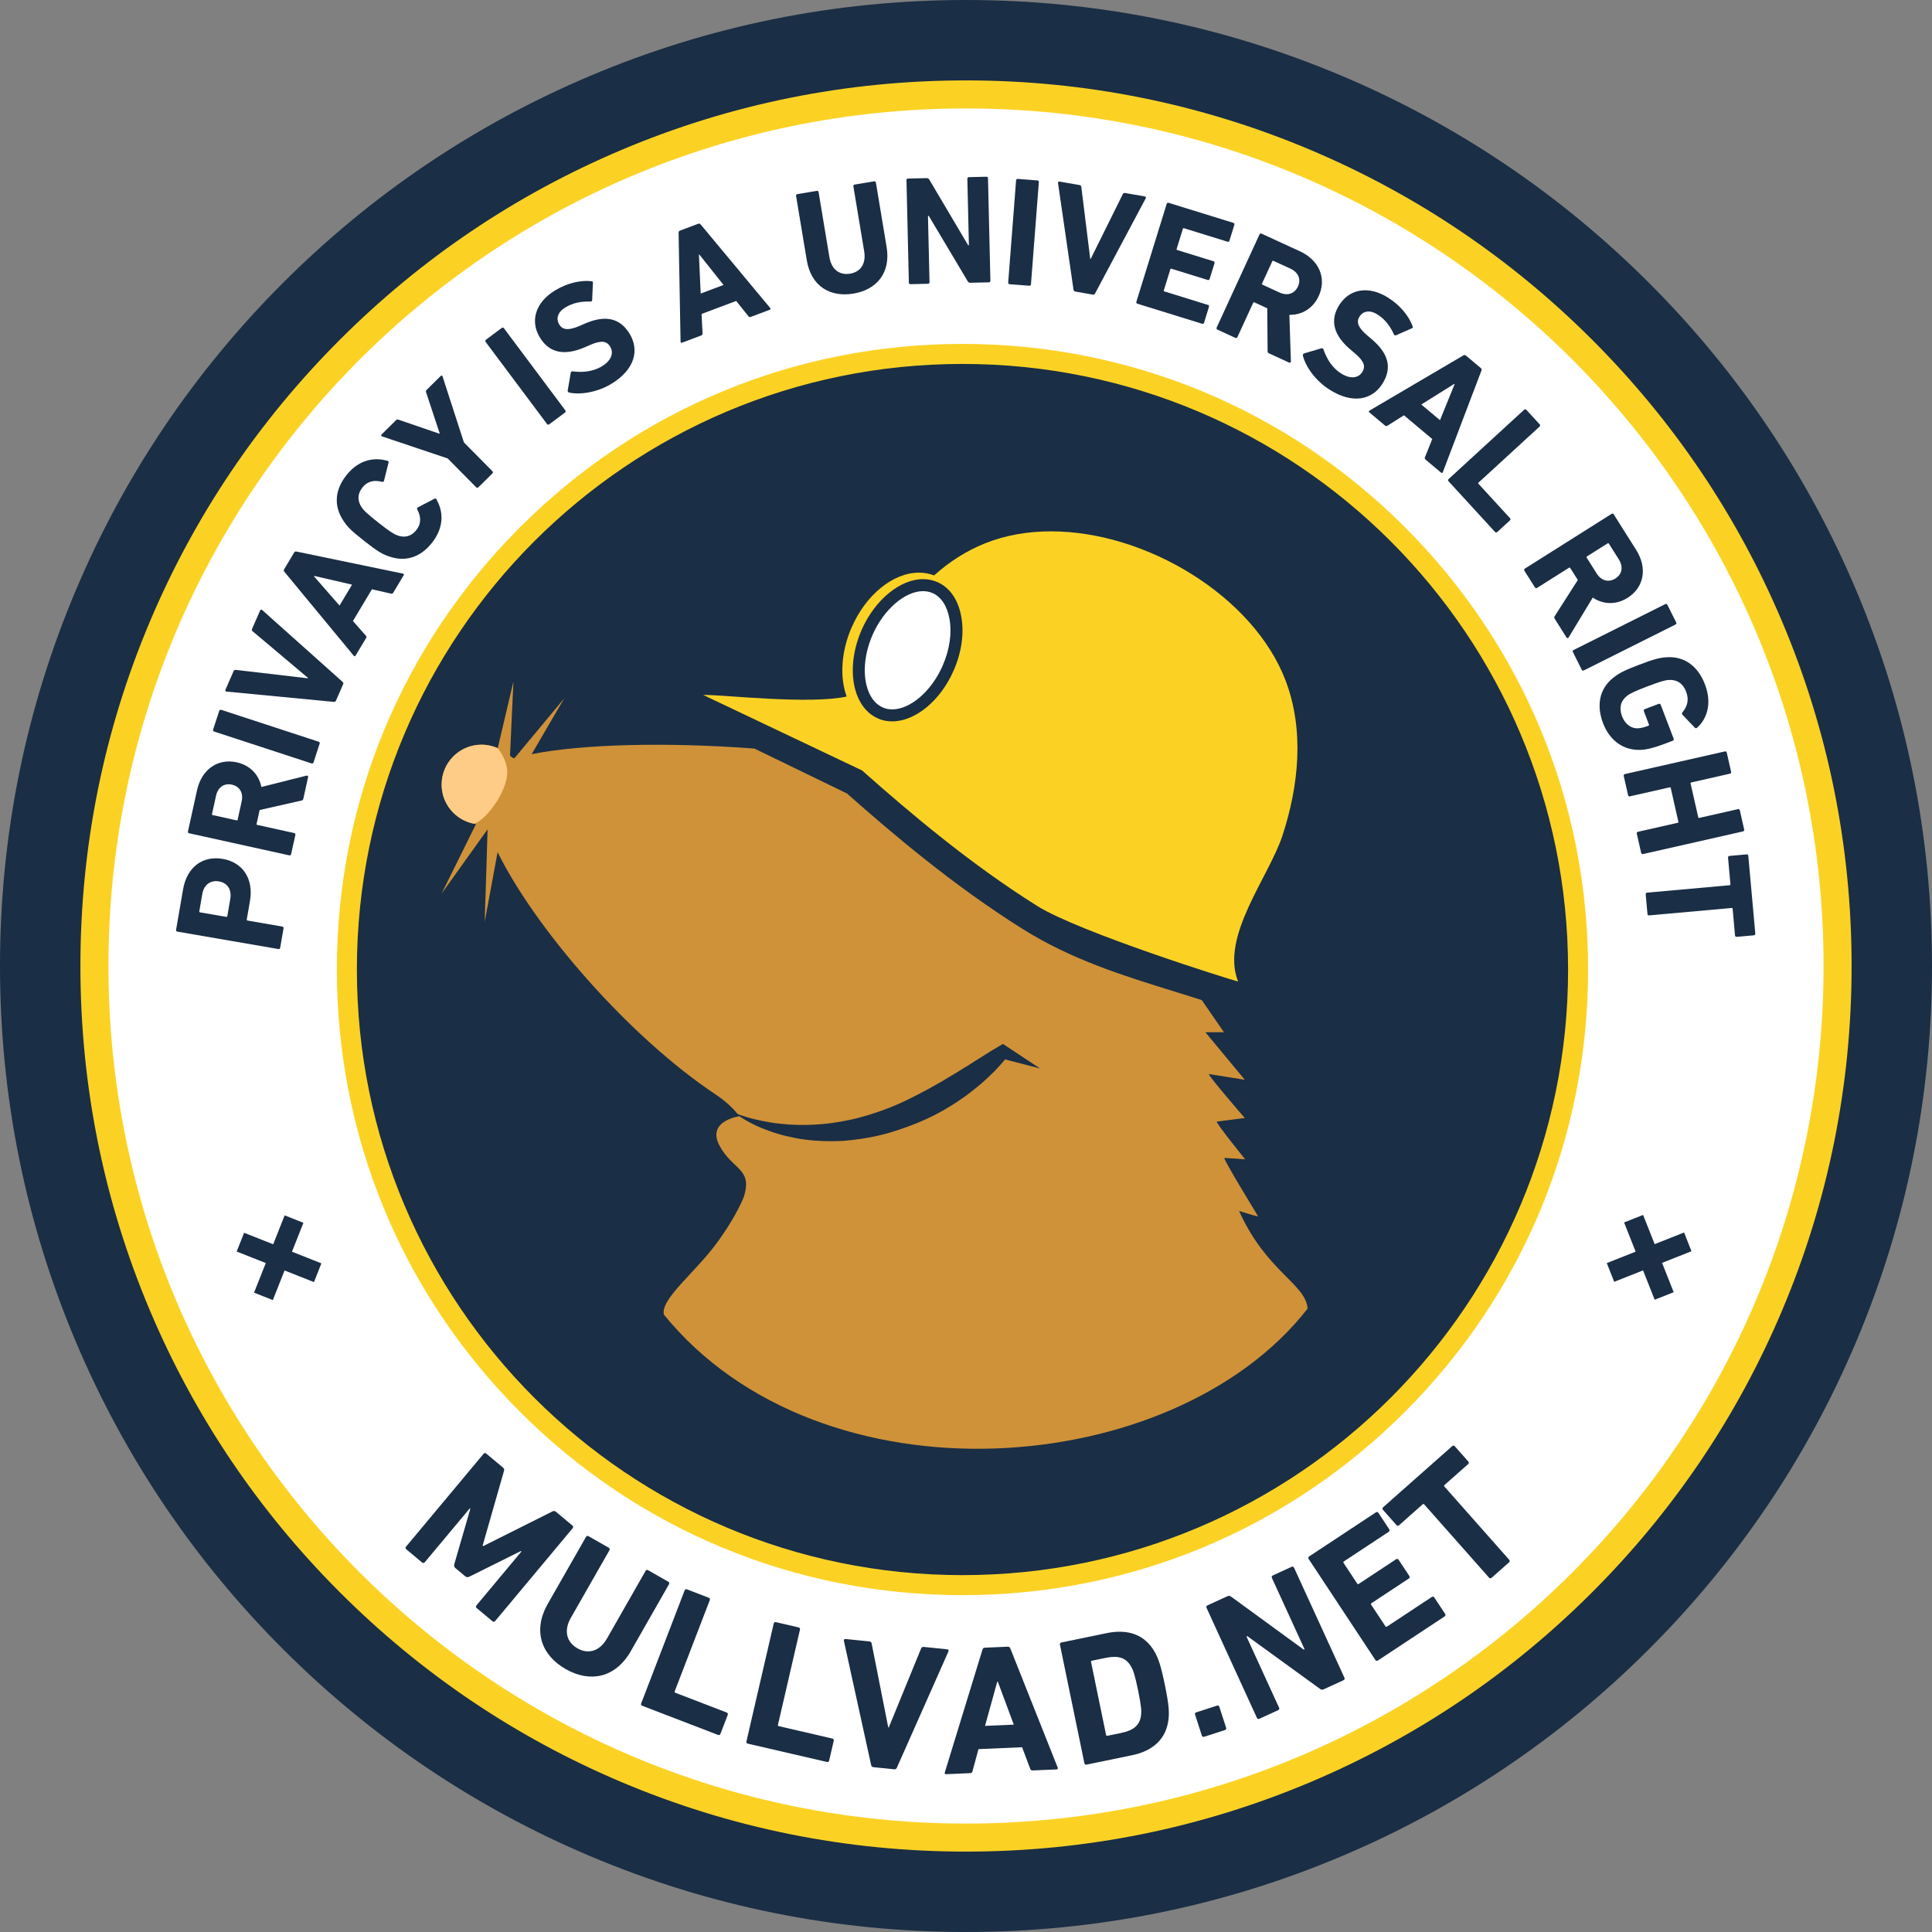 <?xml version="1.0" encoding="UTF-8"?> <!-- Generator: Adobe Illustrator 15.1.0, SVG Export Plug-In . SVG Version: 6.00 Build 0) --> <svg xmlns="http://www.w3.org/2000/svg" xmlns:xlink="http://www.w3.org/1999/xlink" id="Layer_1" x="0px" y="0px" width="482.402px" height="482.402px" viewBox="0 0 482.402 482.402" xml:space="preserve"><rect x="0" y="0" width="482.402" height="482.402" fill="#808080" stroke="none"/> <g> <defs> <rect id="SVGID_1_" width="482.402" height="482.402"></rect> </defs> <clipPath id="SVGID_2_"> <use xlink:href="#SVGID_1_" overflow="visible"></use> </clipPath> <path clip-path="url(#SVGID_2_)" fill="#FFFFFF" d="M241.201,469.402c-60.956,0-118.261-23.736-161.362-66.838 C36.737,359.462,13,302.155,13,241.201c0-60.955,23.737-118.261,66.839-161.362C122.94,36.737,180.246,13,241.201,13 c60.955,0,118.261,23.737,161.361,66.839c43.103,43.101,66.839,100.407,66.839,161.362c0,60.954-23.736,118.261-66.839,161.363 C359.462,445.666,302.156,469.402,241.201,469.402"></path> <path clip-path="url(#SVGID_2_)" fill="#1A2E45" d="M241.201,26c118.852,0,215.2,96.349,215.2,215.201 s-96.349,215.201-215.2,215.201C122.349,456.402,26,360.053,26,241.201S122.349,26,241.201,26 M241.201,0 c-32.551,0-64.142,6.381-93.896,18.965c-28.724,12.15-54.517,29.538-76.66,51.681c-22.142,22.144-39.531,47.936-51.68,76.661 C6.381,177.06,0,208.65,0,241.201c0,32.55,6.381,64.141,18.966,93.894c12.149,28.725,29.538,54.518,51.68,76.66 c22.143,22.144,47.936,39.532,76.66,51.681c29.754,12.585,61.344,18.966,93.896,18.966c32.551,0,64.141-6.381,93.895-18.966 c28.724-12.148,54.518-29.537,76.66-51.681c22.142-22.143,39.531-47.936,51.68-76.66c12.585-29.753,18.966-61.344,18.966-93.894 c0-32.551-6.381-64.141-18.966-93.894c-12.148-28.725-29.538-54.517-51.68-76.661c-22.143-22.143-47.937-39.531-76.66-51.681 C305.342,6.381,273.752,0,241.201,0"></path> <path clip-path="url(#SVGID_2_)" fill="#1A2E45" d="M240.324,395.795c-84.758,0-153.713-68.955-153.713-153.713 c0-84.757,68.955-153.712,153.713-153.712c84.757,0,153.712,68.955,153.712,153.712 C394.036,326.84,325.081,395.795,240.324,395.795"></path> <path clip-path="url(#SVGID_2_)" fill="#FBD224" d="M240.324,90.871c83.512,0,151.212,67.7,151.212,151.212 c0,83.513-67.7,151.213-151.212,151.213c-83.513,0-151.213-67.7-151.213-151.213C89.111,158.57,156.811,90.871,240.324,90.871 M240.324,85.871c-41.727,0-80.955,16.249-110.459,45.753c-29.505,29.505-45.754,68.734-45.754,110.459 c0,41.726,16.249,80.955,45.754,110.459c29.504,29.505,68.732,45.754,110.459,45.754c41.726,0,80.955-16.249,110.459-45.754 c29.504-29.504,45.753-68.733,45.753-110.459c0-41.725-16.249-80.954-45.753-110.459C321.278,102.12,282.05,85.871,240.324,85.871"></path> <path clip-path="url(#SVGID_2_)" fill="#FBD224" d="M241.201,27.076c118.258,0,214.125,95.867,214.125,214.125 c0,118.257-95.867,214.125-214.125,214.125c-118.258,0-214.125-95.868-214.125-214.125 C27.076,122.943,122.943,27.076,241.201,27.076 M241.201,20.076c-29.85,0-58.809,5.848-86.074,17.38 c-26.332,11.138-49.979,27.08-70.284,47.386c-20.306,20.305-36.249,43.953-47.386,70.285 c-11.533,27.266-17.381,56.225-17.381,86.074c0,29.848,5.848,58.808,17.381,86.074c11.137,26.332,27.08,49.979,47.386,70.284 c20.305,20.307,43.952,36.249,70.284,47.388c27.266,11.531,56.225,17.38,86.074,17.38c29.849,0,58.808-5.849,86.073-17.38 c26.332-11.139,49.979-27.081,70.284-47.388c20.307-20.305,36.249-43.952,47.386-70.284c11.533-27.266,17.382-56.226,17.382-86.074 c0-29.849-5.849-58.808-17.382-86.074c-11.137-26.332-27.079-49.98-47.386-70.285c-20.305-20.306-43.952-36.248-70.284-47.386 C300.009,25.924,271.05,20.076,241.201,20.076"></path> </g> <g> <defs> <path id="SVGID_3_" d="M124.281,186.809c-1.239-0.547-2.604-0.867-4.035-0.867c-5.513,0-9.979,4.466-9.979,9.963 c0,5.016,3.729,9.177,8.583,9.852l-8.583,17.357l11.475-16.038c0.032,0.078-0.723,23.092-0.723,23.092l3.228-17.389 c9.579,19.383,32.963,46.204,54.402,60.477c2.315,1.544,4.129,3.181,5.529,4.902c2.7,1.043,5.495,1.655,8.275,2.119 c1.464,0.257,2.959,0.371,4.421,0.5c1.462,0.095,2.941,0.145,4.403,0.112c1.461-0.033,2.91-0.099,4.355-0.241 c1.462-0.128,2.893-0.354,4.322-0.596c1.432-0.258,2.846-0.53,4.244-0.898c1.396-0.372,2.796-0.757,4.163-1.239 c1.365-0.417,2.731-0.933,4.063-1.463c1.352-0.546,2.669-1.123,3.972-1.751c1.302-0.66,2.604-1.27,3.874-1.976 c1.303-0.643,2.538-1.398,3.824-2.106c1.302-0.659,2.491-1.51,3.779-2.218c1.267-0.724,2.472-1.573,3.758-2.297 c1.238-0.804,2.475-1.607,3.761-2.379c1.238-0.819,2.525-1.606,3.842-2.362l1.188-0.707l0.627,0.418l8.648,5.719l-8.729-2.264 c-0.821,0.98-1.688,1.943-2.588,2.876c-1.093,1.11-2.252,2.17-3.406,3.199c-1.205,1.011-2.428,1.976-3.682,2.925 c-1.284,0.898-2.571,1.816-3.921,2.619c-2.667,1.671-5.495,3.101-8.437,4.291c-1.462,0.595-2.957,1.141-4.451,1.638 c-1.511,0.5-3.022,0.966-4.581,1.334c-1.526,0.388-3.103,0.659-4.66,0.917c-1.576,0.241-3.151,0.403-4.725,0.546 c-3.166,0.162-6.349,0.08-9.465-0.321c-1.576-0.209-3.119-0.514-4.645-0.867c-1.511-0.368-3.021-0.805-4.485-1.351 c-2.571-0.916-5.062-2.104-7.312-3.631c-0.016,0.03-8.292,1.155-4.949,7.375c3.342,6.189,8.39,5.642,6.011,12.938 c-1.672,3.889-4.049,7.73-6.686,11.331c-5.45,7.458-14.078,13.966-13.229,17.888c39.157,48.189,127.275,41.487,160.745-1.497 c-0.513-6.219-10.27-9.191-17.115-24.363c1.879,0.579,4.74,1.447,4.74,1.334c0-0.11-8.165-13.274-8.438-14.593l5.224,0.356 c0,0-6.991-8.616-7.121-9.42l7.022-0.898c0,0-8.84-10.173-8.983-10.977l8.983,1.429l-9.834-11.858h4.629l-5.528-8.036 c-0.949-0.306-1.881-0.596-2.813-0.884c-1.204-0.386-2.41-0.755-3.602-1.125c-13.449-4.163-26.032-8.068-38.246-15.702 c-17.1-10.702-32.433-23.688-43.937-33.878l-23.112-11.217c-22.13-1.655-42.974-1.109-55.621,1.398l8.131-13.933l-12.439,14.96 c-0.884-0.191-1.093-0.754-1.093-0.754l0.851-18.416L124.281,186.809z"></path> </defs> <clipPath id="SVGID_4_"> <use xlink:href="#SVGID_3_" overflow="visible"></use> </clipPath> <rect x="105.267" y="165.161" clip-path="url(#SVGID_4_)" fill="#CF9239" width="226.235" height="201.585"></rect> </g> <g> <defs> <path id="SVGID_5_" d="M110.267,195.905c0,4.837,3.468,8.88,8.068,9.767c0.073-0.015,0.141-0.033,0.205-0.055c3-1,9-9,8-14 c-0.356-1.782-1.141-3.436-2.303-4.828c-1.228-0.535-2.576-0.847-3.991-0.847C114.733,185.942,110.267,190.408,110.267,195.905"></path> </defs> <clipPath id="SVGID_6_"> <use xlink:href="#SVGID_5_" overflow="visible"></use> </clipPath> <rect x="105.267" y="180.942" clip-path="url(#SVGID_6_)" fill="#FECC86" width="26.384" height="29.73"></rect> </g> <g> <defs> <path id="SVGID_7_" d="M246.02,135.638c-4.758,1.898-9.019,4.662-12.779,8.036c-1.188-0.449-2.44-0.69-3.76-0.69 c-6.507,0-13.289,5.511-16.859,13.724c-2.568,5.915-3.004,12.311-1.22,17.213c-9.354,2.023-30.31-0.418-35.823-0.418 c0.452,0.226,0.902,0.432,1.35,0.659l38.378,18.24l0.338,0.322c11.361,10.06,26.55,22.966,43.375,33.507 c10.562,6.589,48.278,18.416,50.128,18.852c-4.5-11.218,7.663-26.083,11.057-36.398c4.081-12.473,5.545-26.311,0.769-38.829 c-8.01-20.934-34.678-37.183-58.55-37.182C256.695,132.673,251.128,133.608,246.02,135.638"></path> </defs> <clipPath id="SVGID_8_"> <use xlink:href="#SVGID_7_" overflow="visible"></use> </clipPath> <rect x="170.579" y="127.672" clip-path="url(#SVGID_8_)" fill="#FBD224" width="158.382" height="122.411"></rect> </g> <g> <defs> <path id="SVGID_9_" d="M215.105,157.35c-2.457,5.674-2.859,11.78-1.06,16.346c1.077,2.731,2.878,4.709,5.19,5.705 c1.063,0.482,2.268,0.722,3.537,0.722c5.802,0,12.118-5.24,15.363-12.744c1.992-4.549,2.653-9.353,1.864-13.517 c-0.77-4.176-2.891-7.198-5.962-8.532c-1.125-0.482-2.33-0.725-3.552-0.725C224.701,144.605,218.383,149.845,215.105,157.35"></path> </defs> <clipPath id="SVGID_10_"> <use xlink:href="#SVGID_9_" overflow="visible"></use> </clipPath> <path clip-path="url(#SVGID_10_)" fill="#FFFFFF" d="M222.772,178.624c-1.075,0-2.057-0.198-2.917-0.589 c-1.969-0.848-3.486-2.536-4.414-4.89c-1.653-4.194-1.265-9.876,1.041-15.199c3.044-6.969,8.803-11.841,14.003-11.841 c1.03,0,2.026,0.204,2.961,0.604c2.597,1.129,4.403,3.767,5.077,7.425c0.736,3.883,0.109,8.37-1.763,12.642 C233.744,173.755,227.993,178.624,222.772,178.624"></path> <path clip-path="url(#SVGID_10_)" fill="#1A2E45" d="M230.485,147.605c0.826,0,1.623,0.163,2.356,0.477 c2.132,0.926,3.626,3.171,4.21,6.338c0.679,3.581,0.088,7.755-1.67,11.767c-2.74,6.337-8.042,10.937-12.609,10.937 c-0.847,0-1.641-0.158-2.297-0.456l-0.026-0.011l-0.027-0.011c-1.567-0.676-2.807-2.077-3.585-4.051 c-1.511-3.833-1.129-9.087,1.017-14.045C220.625,152.209,225.937,147.605,230.485,147.605 M230.485,144.605 c-5.784,0-12.102,5.239-15.38,12.745c-2.457,5.674-2.859,11.779-1.058,16.345c1.076,2.732,2.875,4.709,5.188,5.705 c1.062,0.482,2.268,0.724,3.537,0.724c5.802,0,12.118-5.241,15.362-12.746c1.994-4.548,2.654-9.352,1.865-13.516 c-0.77-4.177-2.891-7.198-5.962-8.532C232.912,144.848,231.707,144.605,230.485,144.605"></path> </g> <g> <path fill="#1A2E45" d="M69.958,236.651c-0.04,0.229-0.219,0.356-0.448,0.317l-25.227-4.354c-0.23-0.04-0.356-0.22-0.316-0.449 l1.741-10.09c0.977-5.657,4.966-8.472,9.935-7.614c4.893,0.844,7.739,4.878,6.77,10.497l-0.799,4.625 c-0.026,0.152,0.037,0.242,0.189,0.269l8.678,1.498c0.229,0.039,0.355,0.219,0.315,0.448L69.958,236.651z M54.673,220.079 c-2.103-0.363-3.761,0.807-4.17,3.177l-0.738,4.281c-0.026,0.152,0.037,0.242,0.189,0.269l6.536,1.128 c0.153,0.026,0.242-0.037,0.269-0.189l0.739-4.281C57.907,222.093,56.775,220.442,54.673,220.079z"></path> </g> <g> <path fill="#1A2E45" d="M75.746,199.415c-0.075,0.341-0.214,0.429-0.504,0.485l-10.409,2.352l-0.76,3.447 c-0.033,0.151,0.026,0.244,0.177,0.277l9.205,2.029c0.227,0.05,0.345,0.235,0.295,0.462l-1.061,4.811 c-0.051,0.228-0.235,0.346-0.462,0.295l-25-5.512c-0.228-0.05-0.345-0.235-0.295-0.462l2.263-10.265 c1.161-5.265,5.225-8.023,9.922-6.988c3.295,0.727,5.524,3.045,6.148,6.162l11.27-2.837c0.253-0.063,0.455,0.1,0.396,0.365 L75.746,199.415z M57.89,195.915c-1.932-0.426-3.483,0.662-3.95,2.783l-1.003,4.545c-0.033,0.151,0.026,0.244,0.178,0.277 l5.946,1.312c0.152,0.033,0.244-0.026,0.277-0.177l1.002-4.545C60.808,197.988,59.859,196.349,57.89,195.915z"></path> </g> <g> <path fill="#1A2E45" d="M53.461,182.657c-0.221-0.072-0.32-0.268-0.248-0.49l1.532-4.681c0.072-0.222,0.269-0.321,0.489-0.249 l24.331,7.962c0.221,0.072,0.32,0.268,0.248,0.49l-1.532,4.681c-0.072,0.222-0.269,0.321-0.489,0.249L53.461,182.657z"></path> </g> <g> <path fill="#1A2E45" d="M83.888,174.943c-0.108,0.249-0.313,0.329-0.557,0.307l-26.776-2.569c-0.28-0.038-0.36-0.242-0.251-0.491 l2.021-4.619c0.108-0.249,0.278-0.344,0.558-0.307l17.964,2.101l0.046-0.106l-13.797-11.625c-0.217-0.179-0.262-0.369-0.153-0.618 l2.006-4.584c0.093-0.213,0.297-0.292,0.516-0.113l20.06,17.921c0.183,0.164,0.262,0.369,0.169,0.582L83.888,174.943z"></path> </g> <g> <path fill="#1A2E45" d="M71.016,142.781c-0.159-0.186-0.213-0.399-0.073-0.632l2.511-4.193c0.14-0.233,0.353-0.286,0.592-0.233 l26.547,5.499c0.239,0.053,0.332,0.199,0.193,0.432l-2.591,4.326c-0.14,0.233-0.319,0.307-0.592,0.233l-4.737-1.074l-4.742,7.92 l3.202,3.636c0.192,0.206,0.213,0.398,0.073,0.632l-2.611,4.359c-0.139,0.233-0.313,0.22-0.471,0.034L71.016,142.781z M87.908,145.979l-9.454-2.181l-0.06,0.1l6.385,7.305L87.908,145.979z"></path> </g> <g> <path fill="#1A2E45" d="M90.922,135.05c-3.201-2.518-4.173-3.479-5.153-4.991c-2.521-3.759-2.143-7.754,0.711-11.383 c2.757-3.506,6.479-4.724,10.286-3.605c0.225,0.029,0.329,0.209,0.246,0.44l-1.12,4.498c-0.053,0.255-0.232,0.36-0.488,0.308 c-1.797-0.476-3.57-0.292-4.937,1.446c-1.271,1.616-1.233,3.324-0.159,4.908c0.57,0.843,1.23,1.51,4.188,3.836 c2.957,2.326,3.761,2.81,4.715,3.166c1.793,0.669,3.461,0.304,4.732-1.312c1.367-1.738,1.127-3.505,0.242-5.139 c-0.111-0.236-0.053-0.436,0.184-0.547l4.107-2.148c0.204-0.135,0.405-0.076,0.485,0.135c1.985,3.437,1.679,7.34-1.079,10.846 c-2.854,3.628-6.646,4.938-10.895,3.374C95.286,138.286,94.124,137.568,90.922,135.05z"></path> </g> <g> <path fill="#1A2E45" d="M119.448,121.671c-0.164,0.163-0.385,0.162-0.547-0.003l-7.121-7.197l-16.426-5.52 c-0.191-0.083-0.273-0.276-0.08-0.467l3.585-3.546c0.193-0.191,0.413-0.244,0.687-0.133l10.156,3.483l0.082-0.082l-3.373-10.193 c-0.107-0.275-0.051-0.494,0.142-0.685l3.475-3.437c0.192-0.191,0.412-0.135,0.466,0.085l5.341,16.485l7.12,7.197 c0.163,0.165,0.162,0.384-0.003,0.548L119.448,121.671z"></path> </g> <g> <path fill="#1A2E45" d="M121.26,85.376c-0.141-0.187-0.109-0.403,0.078-0.542l3.944-2.95c0.187-0.139,0.403-0.109,0.544,0.078 l15.332,20.501c0.139,0.186,0.107,0.403-0.08,0.542l-3.944,2.95c-0.187,0.14-0.403,0.108-0.542-0.078L121.26,85.376z"></path> </g> <g> <path fill="#1A2E45" d="M142.128,98.02c-0.214-0.051-0.422-0.243-0.376-0.543l0.763-4.415c0.031-0.247,0.229-0.368,0.477-0.336 c2.217,0.285,4.924,0.181,7.309-1.271c2.353-1.432,3.012-3.333,2.043-4.923c-0.807-1.325-2.105-1.669-5.012-0.4l-1.293,0.561 c-4.955,2.154-8.816,1.554-11.238-2.421c-2.521-4.141-1.081-8.787,3.789-11.752c2.981-1.815,6.31-2.615,9.085-2.308 c0.279,0.011,0.394,0.124,0.368,0.457l-0.185,4.246c-0.032,0.246-0.177,0.38-0.403,0.381c-2.408-0.077-4.428,0.335-6.283,1.464 c-1.988,1.21-2.389,2.863-1.521,4.288c0.786,1.292,2.218,1.555,5.023,0.347l1.294-0.561c5.021-2.195,8.764-1.567,11.245,2.508 c2.48,4.075,1.303,8.925-4.528,12.476C149.172,97.955,144.911,98.641,142.128,98.02z"></path> </g> <g> <path fill="#1A2E45" d="M169.438,58.128c-0.01-0.246,0.081-0.445,0.336-0.541l4.575-1.716c0.255-0.095,0.454-0.005,0.608,0.186 l17.345,20.836c0.153,0.19,0.136,0.363-0.118,0.458l-4.721,1.771c-0.255,0.095-0.441,0.041-0.608-0.186l-3.038-3.791l-8.644,3.242 l0.241,4.84c0.023,0.281-0.081,0.444-0.336,0.54l-4.757,1.784c-0.255,0.096-0.382-0.022-0.391-0.268L169.438,58.128z M180.66,71.152l-6.038-7.595l-0.109,0.041l0.446,9.692L180.66,71.152z"></path> </g> <g> <path fill="#1A2E45" d="M201.446,64.985l-2.675-16.069c-0.038-0.23,0.089-0.408,0.318-0.446l4.859-0.809 c0.229-0.038,0.407,0.088,0.446,0.319l2.701,16.222c0.516,3.1,2.531,4.573,5.17,4.133c2.603-0.433,4.031-2.479,3.516-5.579 l-2.701-16.222c-0.039-0.23,0.089-0.408,0.318-0.446l4.859-0.809c0.229-0.039,0.408,0.088,0.446,0.318l2.676,16.07 c1.077,6.466-2.47,10.674-8.285,11.642C207.241,74.283,202.523,71.451,201.446,64.985z"></path> </g> <g> <path fill="#1A2E45" d="M226.338,44.983c-0.006-0.233,0.146-0.392,0.379-0.397l4.653-0.109c0.271-0.006,0.507,0.105,0.668,0.373 l9.694,16.378l0.193-0.004l-0.387-16.596c-0.006-0.233,0.146-0.392,0.379-0.397l4.381-0.103c0.232-0.005,0.393,0.146,0.396,0.379 l0.598,25.593c0.006,0.232-0.145,0.392-0.377,0.397l-4.615,0.108c-0.311,0.007-0.506-0.104-0.668-0.373l-9.732-16.339l-0.194,0.005 l0.387,16.558c0.006,0.232-0.146,0.391-0.379,0.396l-4.381,0.103c-0.233,0.005-0.393-0.146-0.397-0.379L226.338,44.983z"></path> </g> <g> <path fill="#1A2E45" d="M253.707,45.026c0.019-0.232,0.186-0.374,0.417-0.356l4.911,0.38c0.231,0.018,0.375,0.184,0.356,0.416 L257.42,70.99c-0.019,0.231-0.186,0.374-0.417,0.356l-4.911-0.38c-0.231-0.018-0.375-0.185-0.356-0.416L253.707,45.026z"></path> </g> <g> <path fill="#1A2E45" d="M268.475,72.795c-0.268-0.046-0.393-0.226-0.43-0.468l-3.868-26.62c-0.03-0.281,0.149-0.407,0.417-0.361 l4.968,0.865c0.268,0.047,0.4,0.189,0.431,0.47l2.229,17.948l0.113,0.02l8.014-16.164c0.122-0.254,0.295-0.343,0.563-0.296 l4.93,0.858c0.229,0.04,0.355,0.22,0.232,0.474l-12.641,23.745c-0.115,0.216-0.295,0.342-0.523,0.302L268.475,72.795z"></path> </g> <g> <path fill="#1A2E45" d="M291.313,50.899c0.068-0.222,0.264-0.324,0.484-0.255l16.156,5c0.223,0.069,0.324,0.263,0.256,0.485 l-1.229,3.965c-0.068,0.222-0.262,0.325-0.484,0.256l-10.855-3.36c-0.148-0.046-0.246,0.005-0.293,0.152l-1.549,5.003 c-0.045,0.147,0.007,0.245,0.155,0.291l9.04,2.798c0.223,0.069,0.325,0.264,0.256,0.486l-1.215,3.927 c-0.069,0.223-0.264,0.325-0.486,0.256l-9.04-2.798c-0.148-0.046-0.246,0.005-0.292,0.153l-1.617,5.225 c-0.046,0.147,0.006,0.245,0.154,0.291l10.855,3.36c0.224,0.068,0.325,0.263,0.256,0.485l-1.227,3.965 c-0.068,0.222-0.262,0.325-0.485,0.256l-16.155-5.001c-0.222-0.068-0.324-0.263-0.256-0.484L291.313,50.899z"></path> </g> <g> <path fill="#1A2E45" d="M316.876,88.238c-0.317-0.146-0.375-0.3-0.367-0.595l-0.087-10.672l-3.206-1.475 c-0.142-0.064-0.244-0.027-0.31,0.113l-3.938,8.564c-0.097,0.211-0.302,0.287-0.515,0.189l-4.475-2.059 c-0.211-0.097-0.287-0.303-0.19-0.514l10.698-23.258c0.097-0.212,0.303-0.287,0.514-0.19l9.551,4.393 c4.897,2.253,6.729,6.81,4.72,11.18c-1.41,3.065-4.149,4.751-7.327,4.698l0.377,11.616c0.009,0.261-0.194,0.423-0.44,0.31 L316.876,88.238z M324.09,71.533c0.826-1.797,0.093-3.544-1.88-4.452l-4.229-1.944c-0.142-0.065-0.245-0.026-0.31,0.114 l-2.545,5.532c-0.064,0.142-0.026,0.244,0.115,0.31l4.229,1.944C321.443,73.944,323.247,73.366,324.09,71.533z"></path> </g> <g> <path fill="#1A2E45" d="M325.326,88.814c-0.048-0.215,0.033-0.484,0.32-0.578l4.297-1.271c0.234-0.082,0.432,0.043,0.512,0.278 c0.727,2.114,2.02,4.494,4.379,5.989c2.326,1.475,4.321,1.223,5.318-0.35c0.83-1.311,0.563-2.628-1.862-4.67l-1.075-0.911 c-4.127-3.487-5.301-7.216-2.809-11.147c2.596-4.096,7.397-4.863,12.215-1.812c2.947,1.868,5.139,4.497,6.094,7.122 c0.113,0.256,0.063,0.408-0.246,0.533l-3.889,1.715c-0.234,0.08-0.419,0.01-0.521-0.192c-0.996-2.193-2.262-3.821-4.096-4.983 c-1.966-1.246-3.625-0.875-4.518,0.534c-0.811,1.278-0.412,2.679,1.916,4.659l1.074,0.91c4.193,3.529,5.289,7.162,2.734,11.192 c-2.553,4.03-7.424,5.122-13.191,1.468C328.506,95.1,326.004,91.585,325.326,88.814z"></path> </g> <g> <path fill="#1A2E45" d="M365.383,88.744c0.209-0.128,0.428-0.147,0.635,0.028l3.742,3.143c0.209,0.174,0.229,0.393,0.139,0.621 l-9.633,25.341c-0.09,0.228-0.249,0.297-0.457,0.122l-3.861-3.242c-0.209-0.176-0.252-0.363-0.137-0.621l1.81-4.508l-7.069-5.938 l-4.097,2.588c-0.234,0.157-0.429,0.146-0.636-0.028l-3.891-3.268c-0.209-0.175-0.168-0.343,0.041-0.472L365.383,88.744z M359.551,104.917l3.648-8.99l-0.088-0.074L354.887,101L359.551,104.917z"></path> </g> <g> <path fill="#1A2E45" d="M380.568,102.307c0.172-0.157,0.391-0.147,0.548,0.023l3.33,3.63c0.157,0.171,0.147,0.391-0.023,0.548 l-15.234,13.977c-0.114,0.105-0.118,0.215-0.014,0.329l7.866,8.574c0.158,0.172,0.148,0.391-0.023,0.548l-3.173,2.91 c-0.171,0.158-0.39,0.148-0.548-0.023l-11.616-12.661c-0.157-0.171-0.147-0.391,0.024-0.548L380.568,102.307z"></path> </g> <g> <path fill="#1A2E45" d="M388.203,154.511c-0.188-0.295-0.15-0.455,0.018-0.699l5.746-8.991l-1.885-2.985 c-0.082-0.131-0.189-0.155-0.32-0.072l-7.972,5.029c-0.196,0.125-0.41,0.077-0.534-0.121l-2.629-4.165 c-0.125-0.196-0.076-0.411,0.121-0.534l21.648-13.663c0.197-0.124,0.412-0.075,0.535,0.121l5.61,8.89 c2.878,4.56,1.928,9.378-2.14,11.945c-2.854,1.801-6.069,1.72-8.704-0.058l-6.018,9.943c-0.134,0.222-0.394,0.249-0.538,0.019 L388.203,154.511z M403.359,144.443c1.673-1.057,2.01-2.92,0.852-4.758l-2.484-3.936c-0.083-0.131-0.19-0.156-0.322-0.072 l-5.148,3.25c-0.132,0.082-0.156,0.189-0.073,0.32l2.484,3.937C399.826,145.021,401.654,145.519,403.359,144.443z"></path> </g> <g> <path fill="#1A2E45" d="M415.806,150.842c0.208-0.104,0.417-0.035,0.521,0.173l2.205,4.404c0.104,0.208,0.034,0.416-0.174,0.521 l-22.893,11.458c-0.208,0.104-0.416,0.035-0.521-0.173l-2.204-4.405c-0.104-0.208-0.035-0.416,0.173-0.521L415.806,150.842z"></path> </g> <g> <path fill="#1A2E45" d="M409.271,165.986c3.66-1.396,5.093-1.777,7.003-1.884c4.471-0.252,7.764,2.394,9.436,6.779 c1.756,4.602,0.621,8.48-1.908,10.774c-0.176,0.191-0.407,0.239-0.6,0.063l-3.109-3.257c-0.17-0.225-0.166-0.434-0.012-0.576 c1.293-1.613,1.692-3.178,0.918-5.207c-0.802-2.102-2.35-3.006-4.261-2.899c-0.98,0.042-2.182,0.376-5.406,1.606 c-3.226,1.23-4.381,1.795-5.14,2.417c-1.496,1.193-1.999,2.921-1.184,5.06c0.705,1.848,2.221,3.098,4.045,2.982 c0.685-0.054,1.486-0.235,2.538-0.637c0.146-0.055,0.19-0.156,0.135-0.301l-1.272-3.334c-0.082-0.217,0.007-0.418,0.225-0.5 l3.479-1.328c0.218-0.083,0.418,0.008,0.501,0.225l3.235,8.479c0.083,0.219-0.007,0.419-0.225,0.502l-2.029,0.774 c-2.174,0.829-4.272,1.422-5.779,1.498c-4.42,0.275-7.932-2.288-9.59-6.637c-1.674-4.385-0.979-8.551,2.522-11.342 C404.289,168.052,405.61,167.381,409.271,165.986z"></path> </g> <g> <path fill="#1A2E45" d="M430.691,187.623c0.227-0.052,0.412,0.065,0.463,0.292l1.089,4.804c0.052,0.228-0.065,0.412-0.293,0.464 l-9.646,2.185c-0.151,0.035-0.21,0.128-0.175,0.279l1.902,8.397c0.033,0.152,0.127,0.211,0.277,0.177l9.646-2.185 c0.228-0.052,0.413,0.064,0.465,0.292l1.088,4.804c0.052,0.227-0.065,0.412-0.293,0.464l-24.967,5.655 c-0.227,0.052-0.413-0.065-0.465-0.292l-1.088-4.804c-0.051-0.228,0.066-0.413,0.293-0.464l9.911-2.245 c0.151-0.034,0.21-0.128,0.176-0.279l-1.902-8.397c-0.034-0.151-0.127-0.211-0.278-0.177l-9.912,2.245 c-0.227,0.052-0.412-0.064-0.463-0.292l-1.089-4.804c-0.052-0.227,0.065-0.412,0.292-0.464L430.691,187.623z"></path> </g> <g> <path fill="#1A2E45" d="M410.916,223.307c-0.021-0.232,0.121-0.401,0.352-0.422l20.592-1.85c0.154-0.014,0.225-0.097,0.211-0.252 l-0.598-6.645c-0.021-0.231,0.121-0.4,0.353-0.422l4.288-0.385c0.232-0.021,0.4,0.12,0.421,0.353l1.745,19.432 c0.021,0.232-0.119,0.4-0.352,0.421l-4.288,0.385c-0.231,0.021-0.4-0.119-0.421-0.351l-0.598-6.646 c-0.014-0.154-0.098-0.225-0.252-0.211l-20.592,1.85c-0.23,0.021-0.399-0.12-0.42-0.352L410.916,223.307z"></path> </g> <g> <path fill="#1A2E45" d="M120.751,362.99c0.176-0.211,0.434-0.234,0.645-0.059l4.183,3.493c0.281,0.235,0.369,0.487,0.269,0.821 l-5.343,18.686l0.141,0.118l17.328-8.678c0.311-0.157,0.575-0.117,0.855,0.118l4.112,3.434c0.211,0.176,0.234,0.435,0.058,0.645 l-19.371,23.199c-0.176,0.211-0.434,0.234-0.645,0.058l-3.972-3.316c-0.21-0.177-0.234-0.435-0.058-0.646l11.241-13.462 l-0.141-0.117l-12.852,6.391c-0.405,0.198-0.733,0.162-1.049-0.103l-2.425-2.024c-0.316-0.265-0.41-0.581-0.287-1.014l3.995-13.786 l-0.141-0.117l-11.241,13.461c-0.176,0.211-0.434,0.234-0.645,0.059l-3.972-3.316c-0.211-0.176-0.234-0.435-0.058-0.646 L120.751,362.99z"></path> </g> <g> <path fill="#1A2E45" d="M136.788,400.446l9.534-16.703c0.136-0.238,0.387-0.308,0.625-0.171l5.051,2.883 c0.239,0.136,0.307,0.387,0.17,0.625l-9.625,16.862c-1.838,3.222-1.093,6.072,1.651,7.639c2.705,1.543,5.539,0.735,7.377-2.485 l9.625-16.863c0.136-0.238,0.386-0.307,0.625-0.171l5.051,2.883c0.238,0.136,0.307,0.386,0.17,0.624l-9.534,16.703 c-3.836,6.723-10.219,7.93-16.265,4.479C135.159,413.278,132.952,407.167,136.788,400.446z"></path> </g> <g> <path fill="#1A2E45" d="M170.946,397.114c0.098-0.256,0.335-0.361,0.591-0.263l5.428,2.087c0.257,0.099,0.362,0.336,0.264,0.592 l-8.761,22.78c-0.066,0.172-0.014,0.289,0.157,0.355l12.822,4.931c0.256,0.099,0.361,0.336,0.263,0.593l-1.825,4.744 c-0.098,0.256-0.335,0.361-0.591,0.263l-18.934-7.282c-0.256-0.099-0.361-0.336-0.263-0.592L170.946,397.114z"></path> </g> <g> <path fill="#1A2E45" d="M193.189,405.38c0.062-0.268,0.282-0.405,0.549-0.343l5.666,1.311c0.267,0.062,0.404,0.282,0.343,0.55 l-5.501,23.779c-0.042,0.179,0.027,0.288,0.206,0.329l13.384,3.097c0.268,0.062,0.405,0.281,0.343,0.549l-1.146,4.953 c-0.062,0.267-0.281,0.404-0.549,0.342l-19.764-4.572c-0.268-0.062-0.405-0.281-0.343-0.549L193.189,405.38z"></path> </g> <g> <path fill="#1A2E45" d="M218.064,441.245c-0.318-0.032-0.482-0.233-0.546-0.517l-6.803-31.019c-0.06-0.327,0.141-0.491,0.46-0.459 l5.922,0.599c0.319,0.032,0.488,0.188,0.546,0.515l4.141,20.947l0.137,0.014l8.069-19.712c0.124-0.309,0.319-0.427,0.638-0.395 l5.877,0.594c0.273,0.028,0.438,0.229,0.313,0.538l-12.877,29.028c-0.119,0.264-0.319,0.428-0.593,0.4L218.064,441.245z"></path> </g> <g> <path fill="#1A2E45" d="M245.313,411.896c0.079-0.277,0.255-0.469,0.575-0.482l5.764-0.25c0.32-0.014,0.512,0.162,0.616,0.434 l11.824,29.74c0.103,0.27,0.02,0.457-0.301,0.471l-5.947,0.256c-0.32,0.014-0.509-0.115-0.614-0.432l-2.02-5.367l-10.889,0.471 l-1.503,5.52c-0.077,0.324-0.255,0.469-0.574,0.482l-5.994,0.258c-0.319,0.015-0.419-0.164-0.339-0.442L245.313,411.896z M253.134,430.626l-3.992-10.736l-0.139,0.006l-3.052,11.041L253.134,430.626z"></path> </g> <g> <path fill="#1A2E45" d="M264.656,410.653c-0.056-0.269,0.086-0.485,0.356-0.541l11.346-2.341c5.337-1.101,9.531,0.42,11.954,4.689 c0.89,1.592,1.511,3.241,2.537,8.219c1.026,4.979,1.109,6.738,0.923,8.553c-0.536,4.881-3.787,7.935-9.123,9.035l-11.347,2.341 c-0.27,0.056-0.485-0.087-0.541-0.356L264.656,410.653z M276.504,433.41l3.453-0.712c3.05-0.629,4.704-1.905,4.957-4.528 c0.129-0.962,0.068-2.165-0.746-6.112c-0.813-3.946-1.234-5.075-1.732-5.907c-1.271-2.31-3.296-2.827-6.345-2.198l-3.454,0.712 c-0.179,0.037-0.25,0.146-0.213,0.324l3.756,18.209C276.217,433.376,276.325,433.447,276.504,433.41z"></path> </g> <g> <path fill="#1A2E45" d="M298.399,428.134c-0.085-0.262,0.033-0.492,0.294-0.577l5.184-1.68c0.263-0.085,0.493,0.033,0.578,0.294 l1.693,5.229c0.084,0.261-0.033,0.491-0.295,0.576l-5.184,1.68c-0.262,0.085-0.492-0.033-0.576-0.294L298.399,428.134z"></path> </g> <g> <path fill="#1A2E45" d="M301.256,401.456c-0.114-0.25-0.024-0.493,0.226-0.607l4.996-2.288c0.291-0.134,0.598-0.122,0.898,0.092 l18.152,13.243l0.208-0.095l-8.16-17.819c-0.115-0.249-0.024-0.493,0.226-0.607l4.704-2.155c0.25-0.113,0.492-0.022,0.606,0.227 l12.585,27.479c0.114,0.249,0.024,0.492-0.225,0.606l-4.955,2.27c-0.334,0.152-0.599,0.122-0.898-0.093l-18.176-13.182 l-0.208,0.096l8.142,17.777c0.114,0.249,0.025,0.492-0.226,0.607l-4.704,2.154c-0.25,0.114-0.492,0.023-0.606-0.227 L301.256,401.456z"></path> </g> <g> <path fill="#1A2E45" d="M326.757,389.259c-0.152-0.229-0.101-0.482,0.129-0.635l16.66-11.002c0.229-0.15,0.483-0.099,0.635,0.131 l2.7,4.088c0.151,0.229,0.099,0.482-0.13,0.635l-11.196,7.393c-0.152,0.102-0.179,0.229-0.077,0.381l3.406,5.158 c0.102,0.154,0.229,0.18,0.381,0.078l9.322-6.156c0.23-0.152,0.483-0.1,0.635,0.129l2.675,4.051 c0.151,0.229,0.101,0.483-0.13,0.635l-9.322,6.158c-0.152,0.1-0.18,0.227-0.078,0.379l3.559,5.389 c0.1,0.152,0.228,0.179,0.38,0.078l11.196-7.394c0.229-0.151,0.482-0.101,0.635,0.13l2.699,4.088c0.151,0.229,0.1,0.483-0.13,0.635 l-16.659,11.002c-0.23,0.151-0.484,0.099-0.635-0.131L326.757,389.259z"></path> </g> <g> <path fill="#1A2E45" d="M372.438,393.958c-0.206,0.182-0.465,0.165-0.646-0.04l-16.176-18.277c-0.121-0.137-0.25-0.145-0.389-0.023 l-5.897,5.221c-0.205,0.182-0.464,0.166-0.646-0.039l-3.368-3.807c-0.182-0.206-0.166-0.465,0.039-0.646l17.248-15.266 c0.206-0.182,0.465-0.166,0.646,0.039l3.369,3.807c0.182,0.205,0.166,0.465-0.039,0.646l-5.898,5.22 c-0.137,0.122-0.145,0.251-0.024,0.388l16.176,18.277c0.183,0.206,0.167,0.465-0.038,0.646L372.438,393.958z"></path> </g> <g> <defs> <rect id="SVGID_11_" width="482.402" height="482.402"></rect> </defs> <clipPath id="SVGID_12_"> <use xlink:href="#SVGID_11_" overflow="visible"></use> </clipPath> <rect x="67.096" y="303.617" transform="matrix(0.93 0.368 -0.368 0.93 120.405 -3.589)" clip-path="url(#SVGID_12_)" fill="#1A2E45" width="5.041" height="20.75"></rect> <rect x="67.099" y="303.618" transform="matrix(0.368 -0.93 0.93 0.368 -247.959 263.165)" clip-path="url(#SVGID_12_)" fill="#1A2E45" width="5.035" height="20.748"></rect> <rect x="409.234" y="303.617" transform="matrix(-0.93 0.368 -0.368 -0.93 910.221 454.419)" clip-path="url(#SVGID_12_)" fill="#1A2E45" width="5.103" height="20.75"></rect> <rect x="409.27" y="303.616" transform="matrix(-0.368 -0.93 0.93 -0.368 271.298 812.41)" clip-path="url(#SVGID_12_)" fill="#1A2E45" width="5.03" height="20.751"></rect> </g> </svg> 